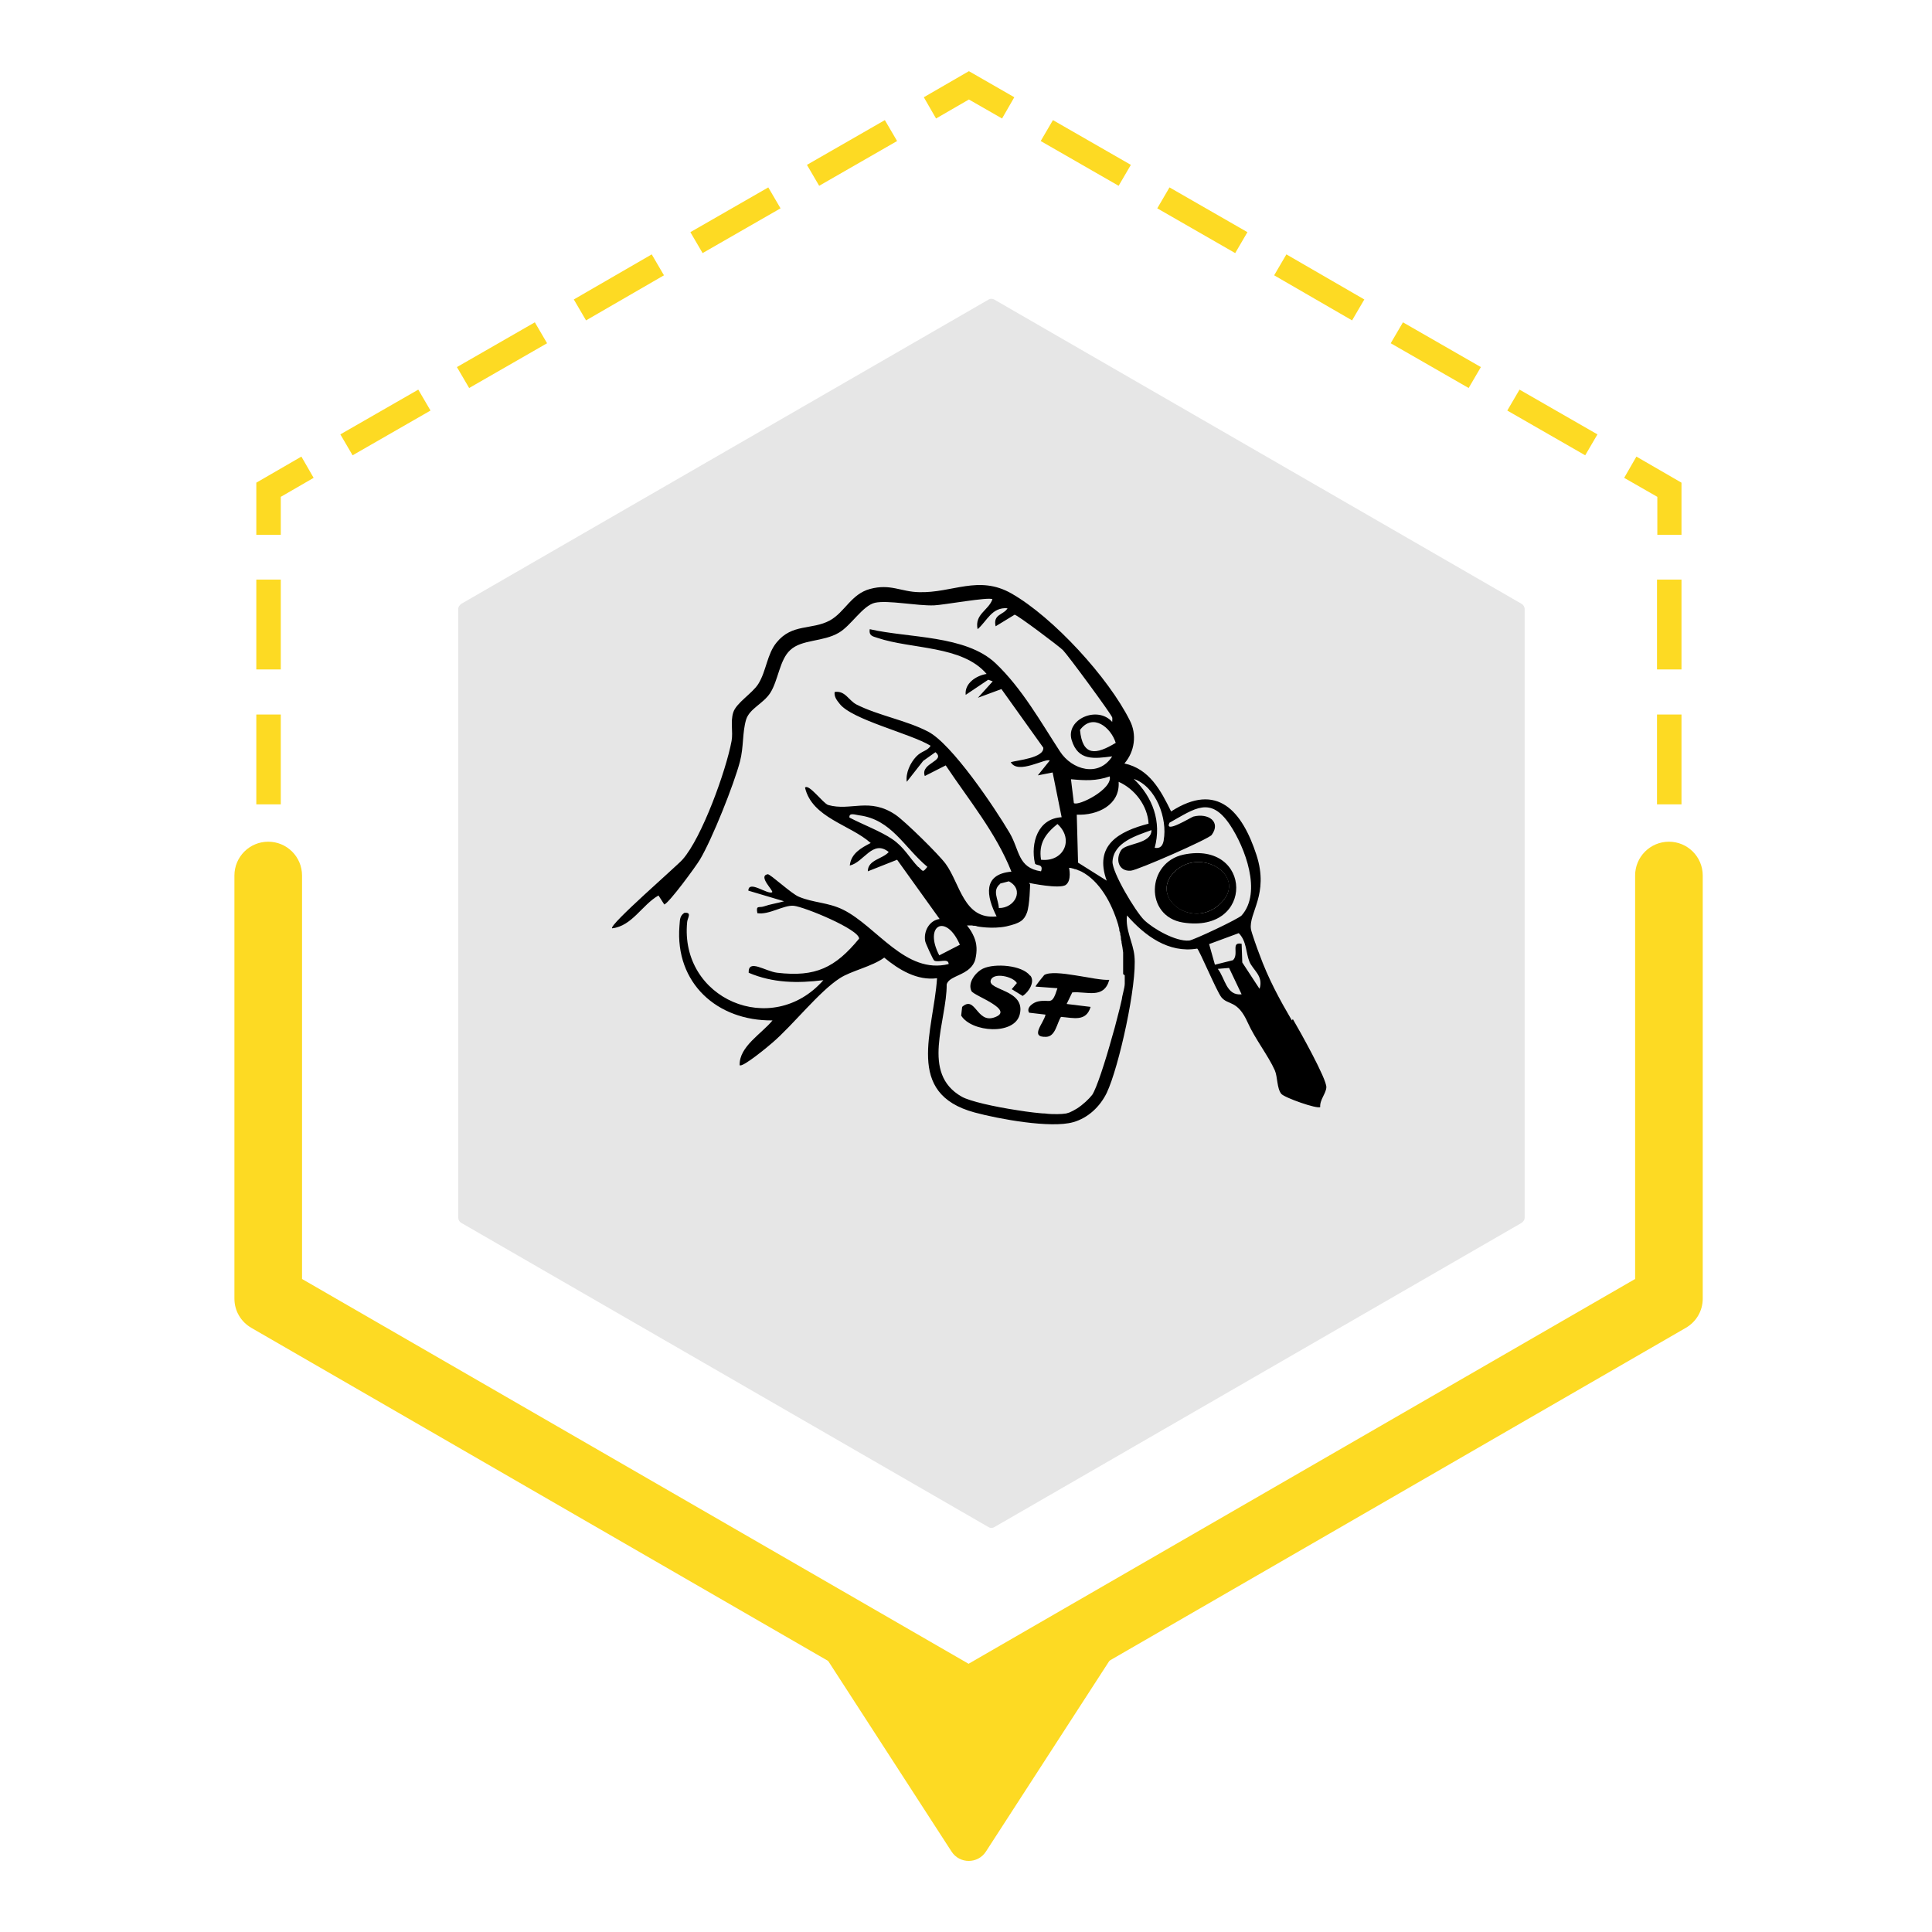 <?xml version="1.0" encoding="UTF-8"?> <svg xmlns="http://www.w3.org/2000/svg" xmlns:xlink="http://www.w3.org/1999/xlink" id="Layer_1" version="1.1" viewBox="0 0 600 600"><defs><style> .st0 { fill: #fdda23; } .st1 { filter: url(#drop-shadow-1); } .st2 { fill: #e6e6e6; } </style><filter id="drop-shadow-1" x="121.3" y="71" width="374" height="425" filterUnits="userSpaceOnUse"><feOffset dx="7" dy="6"></feOffset><feGaussianBlur result="blur" stdDeviation="7"></feGaussianBlur><feFlood flood-color="#000" flood-opacity=".5"></feFlood><feComposite in2="blur" operator="in"></feComposite><feComposite in="SourceGraphic"></feComposite></filter></defs><g class="st1"><path class="st2" d="M466.5,372.1v-188.9c0-.7-.4-1.4-1-1.7l-163.6-94.4c-.6-.4-1.4-.4-2,0l-163.6,94.4c-.6.4-1,1-1,1.7v188.9c0,.7.4,1.4,1,1.7l163.6,94.4c.6.4,1.4.4,2,0l163.6-94.4c.6-.4,1-1,1-1.7Z"></path></g><g><polygon class="st0" points="508.2 413.5 504.4 407 514.7 401.1 514.7 389.3 522.2 389.3 522.2 405.5 508.2 413.5"></polygon><path class="st0" d="M522.2,375.3h-7.6v-27.9h7.6v27.9ZM522.2,333.5h-7.6v-27.9h7.6v27.9ZM522.2,291.6h-7.6v-27.9h7.6v27.9ZM522.2,249.8h-7.6v-27.9h7.6v27.9ZM522.2,207.9h-7.6v-27.9h7.6v27.9Z"></path><polygon class="st0" points="522.2 166.1 514.7 166.1 514.7 154.3 504.4 148.4 508.2 141.8 522.2 149.9 522.2 166.1"></polygon><path class="st0" d="M492.3,141.4l-24.2-13.9,3.8-6.5,24.2,13.9-3.8,6.5ZM456.1,120.5l-24.2-13.9,3.8-6.5,24.2,13.9-3.8,6.5ZM419.9,99.5l-24.2-14,3.8-6.5,24.2,14-3.8,6.5ZM383.6,78.6l-24.2-13.9,3.8-6.5,24.2,13.9-3.8,6.5ZM347.4,57.7l-24.2-13.9,3.8-6.5,24.2,13.9-3.8,6.5Z"></path><polygon class="st0" points="311.2 36.8 300.9 30.9 290.7 36.8 286.9 30.2 300.9 22.1 315 30.2 311.2 36.8"></polygon><path class="st0" d="M109.5,141.4l-3.8-6.5,24.2-13.9,3.8,6.5-24.2,13.9ZM145.7,120.5l-3.8-6.5,24.2-13.9,3.8,6.5-24.2,13.9ZM182,99.5l-3.8-6.5,24.2-14,3.8,6.5-24.2,14ZM218.2,78.6l-3.8-6.5,24.2-13.9,3.8,6.5-24.2,13.9ZM254.4,57.7l-3.8-6.5,24.2-13.9,3.8,6.5-24.2,13.9Z"></path><polygon class="st0" points="87.2 166.1 79.6 166.1 79.6 149.9 93.6 141.8 97.4 148.4 87.2 154.3 87.2 166.1"></polygon><path class="st0" d="M87.2,375.3h-7.6v-27.9h7.6v27.9ZM87.2,333.5h-7.6v-27.9h7.6v27.9ZM87.2,291.6h-7.6v-27.9h7.6v27.9ZM87.2,249.8h-7.6v-27.9h7.6v27.9ZM87.2,207.9h-7.6v-27.9h7.6v27.9Z"></path><polygon class="st0" points="93.6 413.5 79.6 405.5 79.6 389.3 87.2 389.3 87.2 401.1 97.4 407 93.6 413.5"></polygon><path class="st0" d="M274.8,518.2l-24.2-13.9,3.8-6.5,24.2,13.9-3.8,6.5ZM238.6,497.2l-24.2-14,3.8-6.5,24.2,14-3.8,6.5ZM202.3,476.3l-24.2-13.9,3.8-6.5,24.2,13.9-3.8,6.5ZM166.1,455.4l-24.2-14,3.8-6.5,24.2,14-3.8,6.5ZM129.9,434.5l-24.2-13.9,3.8-6.5,24.2,13.9-3.8,6.5Z"></path><polygon class="st0" points="300.9 533.2 286.9 525.1 290.7 518.6 300.9 524.5 311.2 518.6 315 525.1 300.9 533.2"></polygon><path class="st0" d="M327,518.2l-3.8-6.5,24.2-13.9,3.8,6.5-24.2,13.9ZM363.3,497.2l-3.8-6.5,24.2-13.9,3.8,6.5-24.2,13.9ZM399.5,476.3l-3.8-6.5,24.2-14,3.8,6.5-24.2,14ZM435.7,455.4l-3.8-6.5,24.2-13.9,3.8,6.5-24.2,13.9ZM472,434.5l-3.8-6.5,24.2-13.9,3.8,6.5-24.2,13.9Z"></path></g><path class="st0" d="M300.9,539.4c-1.8,0-3.6-.5-5.3-1.4l-217.5-125.6c-3.3-1.9-5.3-5.3-5.3-9.1v-131.4c0-5.8,4.7-10.5,10.5-10.5s10.5,4.7,10.5,10.5v125.3l207,119.5,207-119.5v-125.3c0-5.8,4.7-10.5,10.5-10.5s10.5,4.7,10.5,10.5v131.4c0,3.8-2,7.2-5.3,9.1l-217.5,125.6c-1.6.9-3.4,1.4-5.3,1.4Z"></path><path class="st0" d="M300.9,528.9l-46.2-26.6-3.8,3.8,44.6,68.9c2.5,3.9,8.2,3.9,10.7,0l44.6-68.9-3.8-3.8-46.2,26.6Z"></path><g><g><path d="M367.6,265.4c21.4-4.4,22.2,24.6-.2,21.1-12-1.9-11.4-18.7.2-21.1ZM364.5,271c-7.4,7.7,5.5,17.6,14.1,10,9.7-8.6-5.9-18.6-14.1-10Z"></path><path d="M364.5,271c8.2-8.6,23.9,1.4,14.1,10-8.7,7.6-21.5-2.2-14.1-10Z"></path><path d="M401.2,316.9c-3.8-6.5-7.3-12.9-10.1-20.6-.6-1.5-2.4-6.6-2.6-7.7-.8-5.1,5.7-10.8,1.7-23.1-4.4-13.5-12.1-22.8-26.5-13.5-3.2-6.5-6.7-13.2-14.5-14.9,3.2-3.7,3.9-9,1.7-13.3-6.6-13.3-23.8-32.1-36.8-39.5-10.2-5.8-18.3-.1-28.7-.4-5.6-.1-8.8-2.7-15.2-1-5.9,1.6-7.8,7.2-12.5,9.8-5.6,3-11.7.9-16.5,6.8-3,3.6-3.2,8.9-5.7,12.9-1.9,3-6.9,5.9-7.8,8.9-.9,2.9,0,5.9-.5,8.8-1.7,9.2-9.2,30-15.2,36.8-1.5,1.8-23,20.4-21.9,21.4,6.2-.7,9.3-7.3,14.4-10.2l1.8,2.8c1.5-.5,9.8-11.8,11.1-14,3.8-6.4,10.5-23.2,12.4-30.4,1.2-4.6.7-8.9,1.9-13,1.1-3.5,5.3-4.9,7.5-8.3,2.5-3.9,2.9-10.3,6.2-13.3,3.6-3.4,10.2-2.5,15.1-5.4,3.8-2.2,7.4-8.4,11.2-9.3,4-.9,13.1,1,18.4.8,2.8-.1,17.1-2.7,18.1-1.9-1.2,3.5-5.6,4.6-4.6,9.3,3-2.6,4.4-6.9,9.3-6.5-1.2,2.1-4.6,1.8-3.7,5.6l5.9-3.6c.9.1,13.8,9.8,15,11,1.5,1.5,14.9,19.7,15.3,20.9.1.4,0,.9,0,1.4-4.6-5.2-14.5-.8-12.6,5.6,2,6.6,7,5.8,12.6,5.1-4.2,6.6-12.5,4.2-16.2-1.5-6-9.2-11.8-19.6-20-27.4-9.3-8.8-27-7.8-39.1-10.6-.3,2,.8,2.2,2.4,2.7,10.7,3.6,26.3,2.3,33.9,11.2-3.2.5-6.9,2.9-6.5,6.5l7-4.7,1.4.5-4.6,5.1,7.3-2.7,13,18.2c.3,3.2-8.1,3.9-10.1,4.5,2.2,4,10.9-1.4,12.1-.5l-3.7,4.6,4.6-.9,2.8,13.9c-7.4.4-9.7,8-8.3,14.3.2.9,2.8,0,1.9,2.5-7.3-1.1-6.6-6.6-9.8-12-4.6-7.8-17.9-27.6-25.3-31.4-6.7-3.5-15.5-5-22.2-8.4-2.5-1.3-3.5-4.4-6.8-3.9-.2,1.5.7,2.6,1.5,3.6,3.7,5,22.1,9.3,28.3,13.1-1,1.7-2.7,1.5-4.5,3.4-1.8,1.9-3.3,5.1-2.9,7.8l5.1-6.5,3.8-2.7c3.4,2.8-4.8,3.3-3.3,7.4l6.5-3.3c7.2,10.8,15.6,20.9,20.4,33-9,.8-7.8,7.6-4.6,13.9-10.2,1.1-11.3-10.1-15.8-16.3-2.2-3-12.5-13.1-15.5-15.2-8.2-5.6-14-1.1-21-3.1-1.6-.5-6-6.7-7.2-5.4,2.2,9.4,14,11.5,20.4,17.2-2.9,1.5-6.1,3.2-6.5,7,4.4-1,7.1-8.2,12.1-4.2-1.9,2.2-6.5,2.4-6.5,6l9.1-3.6,13.2,18.4c-3.1.4-5,3.7-4.5,6.8,0,.5,2.5,5.9,2.8,6.1,1.3.8,4.5-.9,4.5,1.1-13.4,3.3-22.3-11.7-32.8-16.9-4.7-2.3-9.2-2.1-13.7-4-2.3-.9-8.9-7.1-9.7-7-3.1.6,1.9,5.1,1.4,5.6-1.5.8-7.3-3.9-7.4-.5l11.1,3.3c-2.1.6-4.3.9-6.3,1.6-1.5.5-2.5-.5-2,2.1,3.6.6,8.2-2.6,11.3-2.3,3.2.3,20.3,7.3,20.3,10.2-7.4,9-13.5,12-25.4,10.6-3.7-.4-9.1-4.5-8.9,0,7.5,3.2,15.2,3.3,23.2,2.3-16,18.2-44.7,5.8-42.3-18.1.1-1.2,1.6-3.1-.9-2.8-1.6,1.1-1.3,2.5-1.5,4.1-1.4,17.7,11.7,29.5,28.9,29.3-3.3,4.1-10.4,8.1-10.2,13.9.8.9,9.2-6.1,10.2-7,6.2-5.3,14.5-15.9,20.9-20,3.5-2.3,10-3.6,13.8-6.4,4.6,3.8,10.2,7.2,16.4,6.4-1.1,16.6-10.2,35.8,11.7,41.7,7.4,2,23.6,5,30.6,3,4.6-1.3,8.3-4.8,10.4-9.1,3.8-8,9.5-33.9,8.6-42.5-.4-4.2-2.9-8.2-2.3-12.6,5.5,6.3,12.9,11.8,21.8,10.3.7.5,6,13.2,7.5,15.1,2.1,2.6,5,.7,8.2,7.9,2.3,5.1,6.4,10.3,8.4,14.8.9,2.1.6,5.5,2,7.3,1,1.2,11.2,4.8,12.1,4.1-.2-2.2,1.8-4.2,1.9-6.1.2-2.5-8.4-17.8-10.4-21.2ZM285.2,269.3c-2.7-2.8-4.4-6.2-8.1-8.7-3.5-2.4-9.3-4.6-13.3-6.7-.2-1.7,2-.8,3-.7,10.1,1.3,13.9,9.9,21.2,16-1.5,1.9-1.3,1.4-2.8,0ZM361.4,261c-.3,1.6-1,2.6-2.8,2.3,2.2-8.1-.6-15.7-6.5-21.4,7,2.4,10.5,12.4,9.3,19ZM335.4,226.7c4-5.4,9.6-.8,11.1,4-6.1,3.7-10.3,4.3-11.1-4ZM347.4,242.8c5,2.2,9,7.4,9.3,13-9.3,2.4-17,6.7-13,17.7l-8.9-5.6-.4-14.9c6.4.3,13.5-3,13-10.2ZM344.6,241c1.2,4-9.8,9.5-11.1,8.4l-.9-7.4c4.4.4,7.8.6,12.1-.9ZM323.3,267c-.8-5.1,1.4-8.1,5.1-11.1,5.3,4.8,1.9,11.9-5.1,11.1ZM310.6,274.4l2.7-.7c5,2.6,1.8,8.4-3.1,8.3-.1-2.7-2.2-5.4.4-7.5ZM291.7,296.7c-4.9-9.4,2.1-13.2,6.4-3.3l-6.4,3.3ZM349.3,302.9c0,.2,0,.3,0,.5,0,.2,0,.5,0,.7,0,.1,0,.2,0,.4,0,.4,0,.7,0,1,0,.6-.2,1.6-.5,2.8s-.3,1.3-.4,2c-.4,1.8-.9,3.9-1.5,6.1-.2.9-.5,1.8-.7,2.7-.3.9-.5,1.9-.8,2.8-2.2,8-4.9,16.2-6.2,18.1-1,1.3-2.9,3.1-4.8,4.3-.8.5-1.6.9-2.3,1.2-.4.1-.7.2-1,.3-.7.1-1.6.2-2.7.2-1.1,0-2.5,0-3.9-.2-1.1,0-2.3-.2-3.5-.3-1.6-.2-3.3-.4-5-.7-7.3-1.1-14.8-2.8-17.3-4.2-12.9-7.3-4.6-23.5-4.7-34.9.6-2.1,4.1-2.6,6.5-4.4.2-.2.4-.3.6-.5.8-.7,1.5-1.7,1.8-2.9.6-2.6.5-4.8-.4-6.9-.5-1.2-1.2-2.4-2.2-3.6h0c.3,0,.7,0,1,0,.1,0,.2,0,.3,0,.2,0,.4,0,.7.1.1,0,.2,0,.4,0,.3,0,.5.1.8.2h0s4.6.9,9,0c4.4-1,5.5-1.9,6.4-4.2.9-2.3,1-8.8,1-8.8h0s-.3-.5-.3-.5c0,0,9.5,2,11.4.6,1.9-1.4,1-5.3,1-5.3h0s0,0,0,0h0s0,0,0,0c.4,0,.8.1,1.1.2.2,0,.4.1.6.2.1,0,.3,0,.4.1.3,0,.6.2.8.3,0,0,0,0,.1,0,.3.1.6.3.9.4h0s0,0,0,0h0c5.5,2.9,9.3,9.5,11.4,16.6,0,0,0,0,0,.1.1.4.2.7.3,1.1,0,0,0,.2,0,.3,0,.3.2.7.3,1,0,.1,0,.2,0,.3,0,.3.2.7.2,1,0,.1,0,.2,0,.3,0,.3.1.7.2,1,0,.1,0,.2,0,.3.2,1,.4,2.1.5,3.1,0,.1,0,.3,0,.4,0,.2,0,.5,0,.7,0,.2,0,.4,0,.6,0,.2,0,.4,0,.6,0,.2,0,.4,0,.6,0,.2,0,.4,0,.6,0,.2,0,.4,0,.7,0,.2,0,.4,0,.6,0,.2,0,.4,0,.7,0,.2,0,.3,0,.5,0,.2,0,.5,0,.7ZM369.2,292.1c-4.1.3-11-3.6-13.9-6.4-2.7-2.7-9.9-14.7-9.8-18.1.3-6,7.4-8.1,12.1-9.8,0,4.4-7.9,4-9.4,6.2-1.9,2.9-.8,6.7,3,6.4,2.2-.2,24.1-9.8,25.1-11.1,3-4.1-1.1-6.9-5.7-5.7-.7.2-9.2,5.5-7.4,1.9,7.9-4.4,12.7-8.4,18.8.7,4.6,6.9,10,20.9,3.6,28.1-1,1.1-15,7.7-16.3,7.8ZM378.1,300.9l3.6-.3,3.9,8.2c-4.8.5-5.1-5-7.4-7.9ZM391.1,307l-5.3-8.1-.2-5.8c-3.5-.7-.7,3.2-2.7,5.1l-5.6,1.4-1.8-6.4,9.2-3.4c2.5,2.5,2.2,6.1,3.3,8.8,1.1,2.7,4.4,4.4,3.2,8.4Z"></path></g><g><path d="M319.9,303c-2.5-3.3-11-3.9-14.6-2.2-2.3,1.1-4.9,4.4-3.6,7,.8,1.5,13.9,5.9,7,8.2-5.4,1.8-5.8-7-9.9-3.3l-.3,2.7c3.2,5.2,16.6,6.2,18.2-.4,1.9-7.7-10.1-7.4-9-10.6.8-2.5,6.9-1.2,8.1.9l-1.6,1.9,3.4,2.1c1.9-1.2,3.9-4.4,2.4-6.3Z"></path><path d="M331.3,311.7l1.7-3.5c4.5-.4,9.8,2.2,11.5-3.9-4.3.3-16.9-3.5-20.2-1.5-.2.2-2.8,3.4-2.7,3.6l6.8.5c-1.8,5.7-2.1,3.3-6,4.1-1.5.3-3.8,1.9-2.8,3.5l5.1.6c-.5,2.6-5.1,7.1.2,6.9,2.9-.1,3.3-4.2,4.6-6.2,3.9.3,7.8,1.6,9.2-3.1l-7.4-.9Z"></path></g></g></svg> 